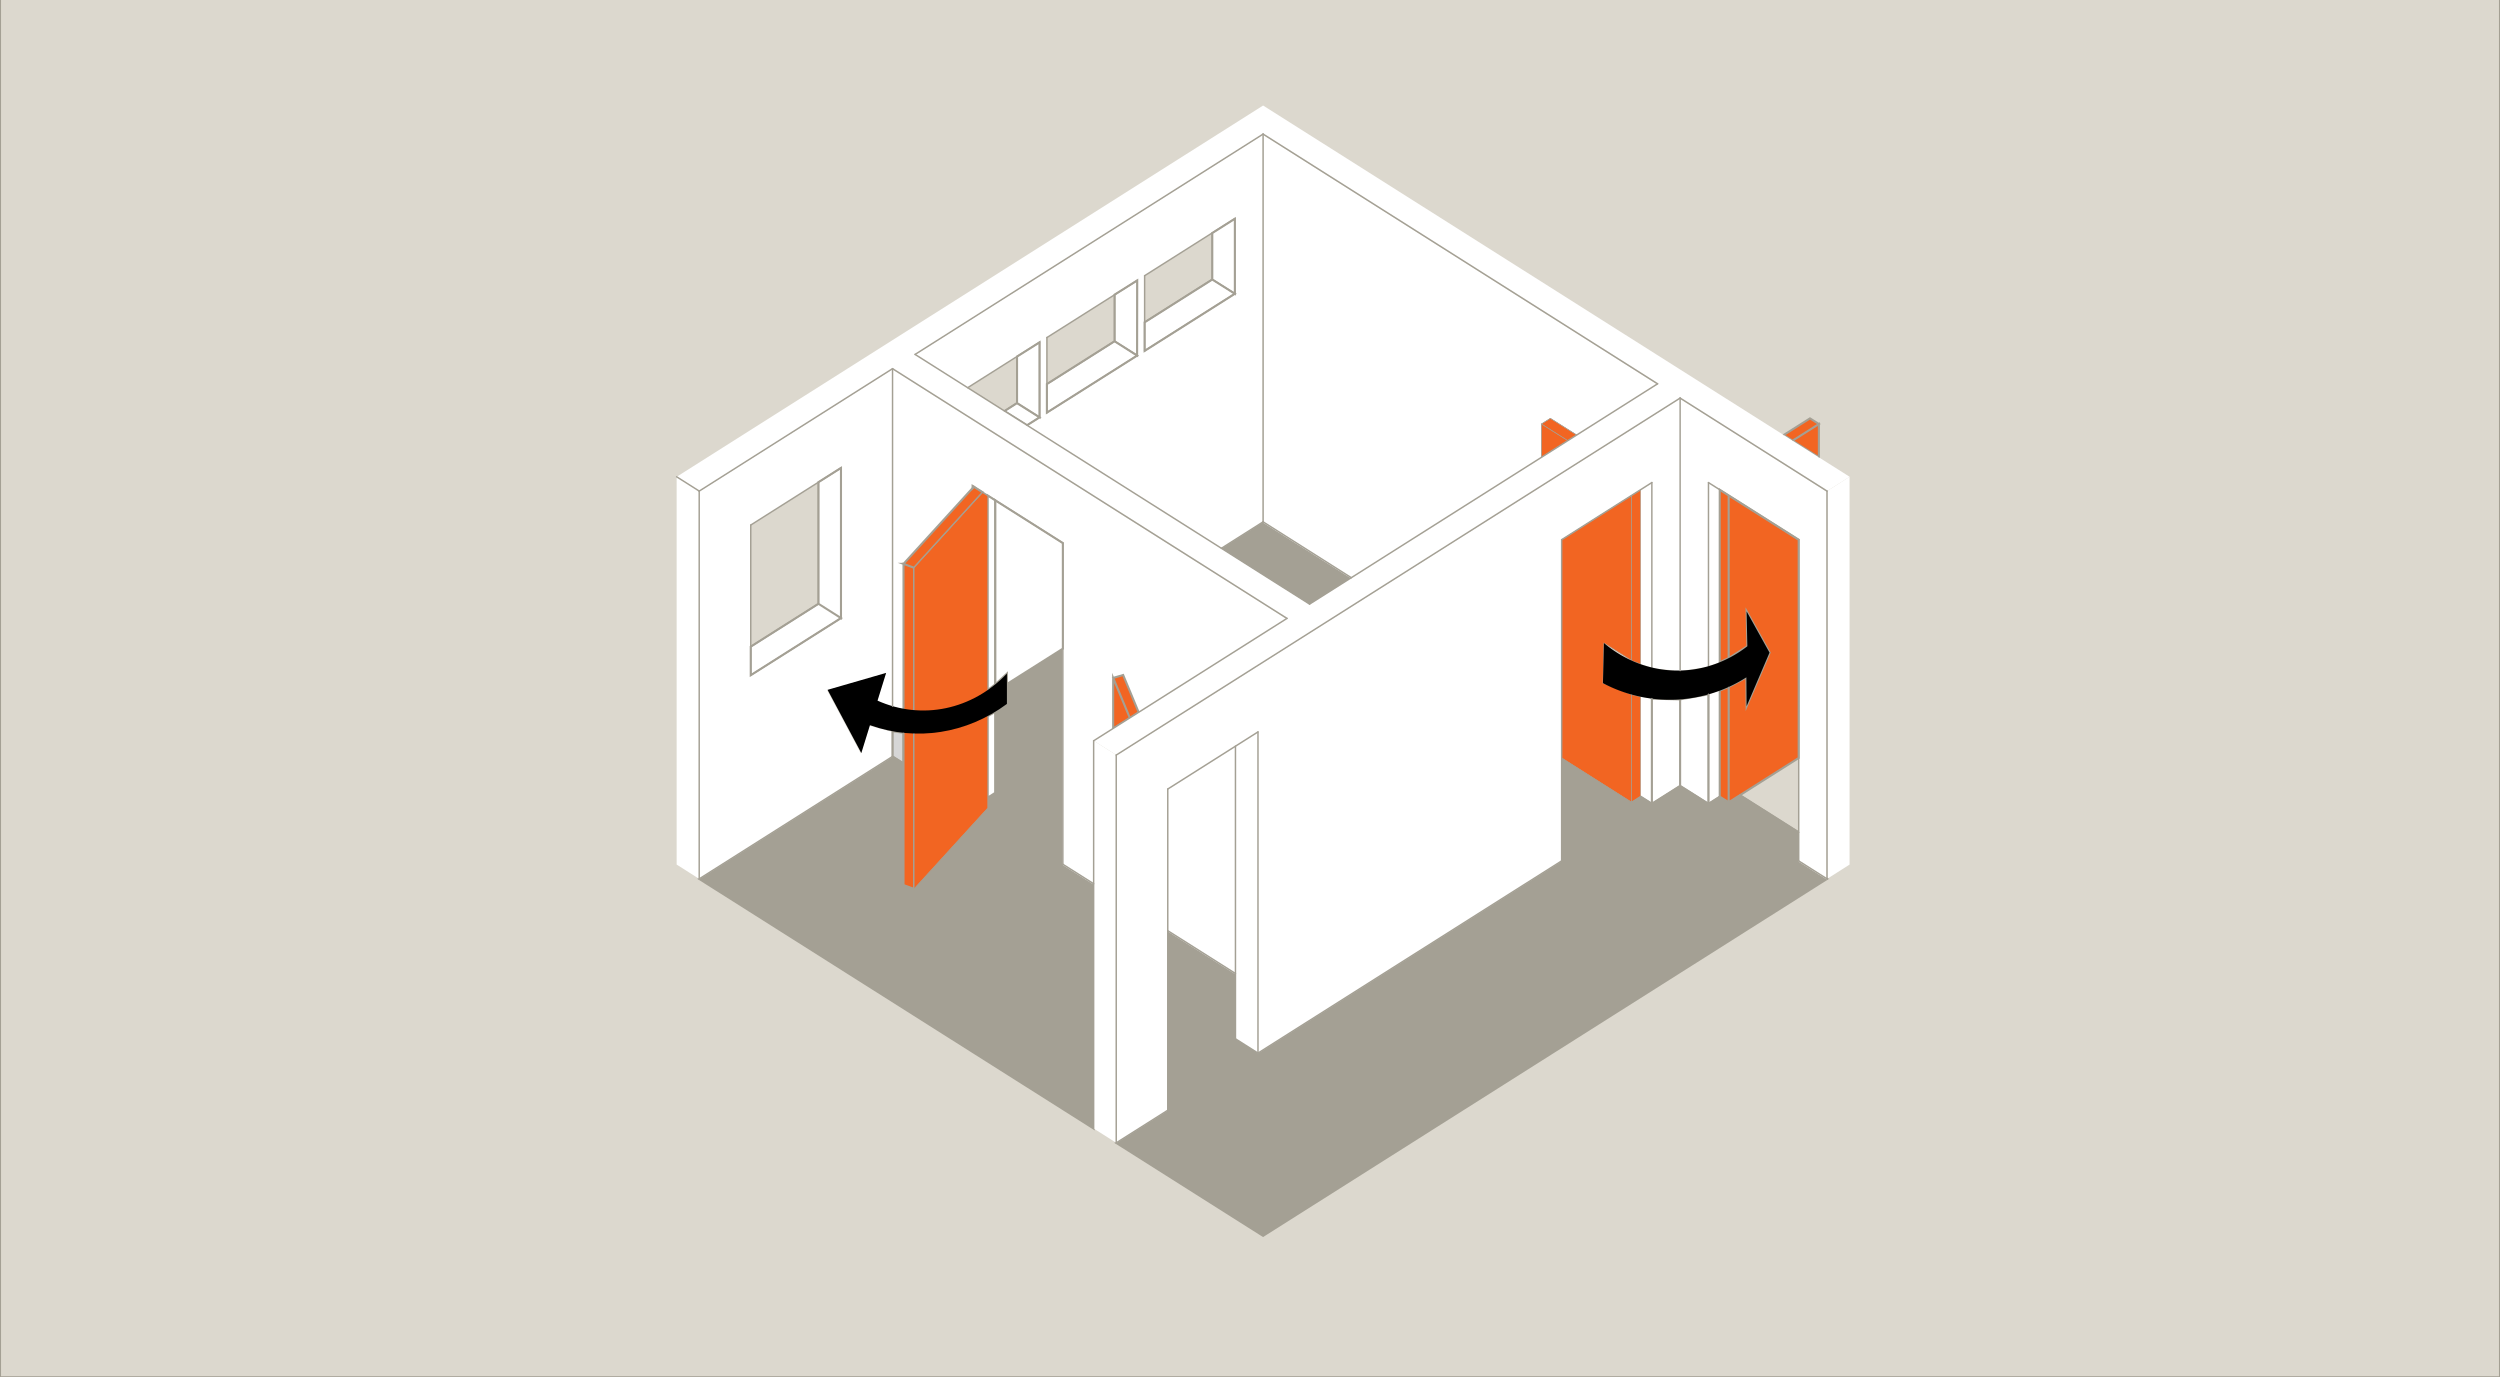 <svg xmlns="http://www.w3.org/2000/svg" viewBox="0 0 1200 661.09"><rect x="0" y="0" width="1200" height="661.09" fill="#333333" stroke="none"/><defs><style>.cls-1{fill:#dcd8ce}.cls-1,.cls-10,.cls-11,.cls-12,.cls-14,.cls-15,.cls-3,.cls-4,.cls-5,.cls-6,.cls-7,.cls-8,.cls-9{stroke:#a4a094}.cls-1,.cls-10,.cls-15,.cls-3,.cls-5,.cls-7,.cls-9{stroke-miterlimit:10}.cls-2,.cls-5{fill:#fff}.cls-10,.cls-2,.cls-3,.cls-5,.cls-7,.cls-9{fill-rule:evenodd}.cls-3,.cls-6{fill:#a4a094}.cls-12,.cls-13,.cls-14,.cls-15,.cls-4,.cls-8{fill:none}.cls-11,.cls-12,.cls-14,.cls-4,.cls-6,.cls-8{stroke-linecap:round;stroke-linejoin:round}.cls-4{stroke-width:0}.cls-11,.cls-6,.cls-8{stroke-width:.71px}.cls-7{fill:#d6d6d6}.cls-10,.cls-9{fill:#f26522}.cls-10,.cls-12,.cls-15{stroke-width:.25px}.cls-14{stroke-width:.71px}</style></defs><title>Artboard 10</title><path class="cls-1" d="M0-37.91h1200v699H0z" id="Baggrund_grå" data-name="Baggrund grå"/><g id="Bærende"><path class="cls-2" d="M887.79 228.86L877 235.72v186.14l10.79-6.86zm-62.32 6.23l-5.42-3.44v88.12l5.42-1.89zm0 96.38l-5.42 1.79v52.56l5.42-3.42zm-38 50.91l5.42 3.42v-50.45l-5.42-.91zm0-63.58l5.42 1.6v-88.77l-5.42 3.44z" id="HATCH"/><path class="cls-3" d="M438.74 426.71l-5.06-1.87v-58.42l-5.26-3.32-92.8 58.76L525 541.72V424.21l-14.78-9.36v-103.5l-26.85 17v9.54l-5.64 3.8v38.91l-3.58 2.28v5.06zm167.55-176.22l-20 12.69 42.3 26.82 20-12.67zM593 498.62v-31.33l-32.49-20.55v86.17l-24.74 15.66 70.5 44.63L877 421.86l-13.59-8.62v-13.71l-28.2-17.84-5.42 3.42-4.29-2.71-5.42 3.42-13.59-8.6-13.57 8.58-5.42-3.42-4.28 2.71-33.6-21.28v49.41l-145.79 92.27z" id="HATCH-2" data-name="HATCH"/><path class="cls-4" d="M876.97 235.72l10.82-6.86" id="LINE"/><path class="cls-4" d="M335.62 235.72l-10.83-6.86" id="LINE-2" data-name="LINE"/><path class="cls-2" d="M335.45 236v186.14l92.8-58.75v-12.1l-10.85-2.91-4.15 13.37-16.18-30.35 28.09-8.12L421 336.6l7.21 2.63v-162zm68-11.11V297l-43.3 27.42v-72.11zm24.76 114.34l5.26 1.24V271l33.18-36.39v-1L510 261v154.14l14.78 9.36v-68.65l9.38-5.92v-24.21l4.77-1.4 7.45 17.86 71.2-45.06-189.33-119.87zm10.82-168.82l25.26 16 34.46-21.82v36l-6 3.79 93.3 59.07 20-12.68V64.64zm63.29-8.11l43.3-27.42v36l-43.3 27.42zm0 22.33l32.48-20.56 10.82 6.85-43.3 27.42zm46.89-52l43.31-27.42v36l-43.31 27.42zm0 22.32l32.47-20.55 10.84 6.84-43.31 27.42zm190.5 64.85v-16l4.29-2.72 12.64 8 38.83-24.56L606.12 64.64v186.14l42.33 26.8zm66.57 102.34l13.6-2.09v-88.12l5.42 3.44 37.9 24v154.15l13.6 8.62V236l-70.52-44.65zm-13.56-90.23v88.77l13.56 1.46V191.35L535.62 362.72v186.13l24.73-15.66V379l43.31-27.42v154.19l145.75-92.27V259.33zM592.84 358.45L560.35 379v68l32.49 20.55z" id="HATCH-3" data-name="HATCH"/><path class="cls-5" d="M477.68 328.54l5.64-5.21v5.01l26.85-16.99v-50.67l-32.49-20.56v88.42z" id="HATCH-4" data-name="HATCH"/><path class="cls-4" d="M483.32 328.34l26.85-16.99" id="LINE-3" data-name="LINE"/><path class="cls-5" d="M820.05 333.26l-13.59 2.44v41.52l13.59 8.6zm-13.59 2.44l-13.57-.35v50.45l13.57-8.58z" id="HATCH-5" data-name="HATCH"/><path class="cls-4" d="M535.79 362.43l-10.84-6.86" id="LINE-4" data-name="LINE"/><path class="cls-6" d="M806.46 335.7v41.52" id="LINE-5" data-name="LINE"/><path class="cls-7" d="M433.68 351.75l-5.26-.75v12.1l5.26 3.32v-14.67z" id="HATCH-6" data-name="HATCH"/><path class="cls-8" d="M428.42 351v12.1" id="LINE-6" data-name="LINE"/><path class="cls-8" d="M433.68 366.42l-5.26-3.32" id="LINE-7" data-name="LINE"/><path class="cls-9" d="M829.76 237.8l-4.29-2.71v82.79l4.29-2zm0 91.9l-4.29 1.77v50.93l4.29 2.71zm0 55.41l33.62-21.28V259.07l-33.62-21.27v78.11l9-5.7-.36-16.74 11 19.79-11 25.71-.11-13.85-8.5 4.58zm26.39-176.3l4.27 2.72 12.64-8-4.27-2.71zm4.27 2.72l12.64 8v-16z" id="HATCH-7" data-name="HATCH"/><path class="cls-8" d="M820.07 231.65l43.31 27.42" id="LINE-8" data-name="LINE"/><path class="cls-10" d="M752.53 211.51l4.29-2.72-12.65-8-4.29 2.71zm-12.65-8v16l12.65-8zm43.31 34.28l-33.6 21.27v104.75l33.6 21.28V333.4l-13.78-5.49.47-19.27 13.31 8.43zm4.28-2.71l-4.28 2.71v79.29l4.28 1.73zm-4.28 150l4.28-2.71v-47.93l-4.28-1z" id="HATCH-8" data-name="HATCH"/><path class="cls-8" d="M792.89 231.63l-43.3 27.42" id="LINE-9" data-name="LINE"/><path class="cls-5" d="M477.68 240.12l-3.58-2.28v93.4l3.58-2.7zm-3.58 142.75l3.58-2.28v-38.91l-3.58 2.07z" id="HATCH-9" data-name="HATCH"/><path class="cls-9" d="M438.74 272.55l-5.06-1.9v154.17l5.06 1.87V272.55zM433.68 270.65l5.06 1.87 32.99-36.2-4.29-2.71-33.76 37.04z"/><path class="cls-10" d="M438.74 426.69l35.36-38.79V237.82l-2.37-1.5-32.99 36.2v154.17z"/><path class="cls-7" d="M466.86 234.28l.58-.64-.58-.38v1.02z" id="HATCH-10" data-name="HATCH"/><path class="cls-11" d="M466.86 233.26l43.31 27.42" id="LINE-10" data-name="LINE"/><path class="cls-11" d="M477.68 328.54v-88.42" id="LINE-11" data-name="LINE"/><path class="cls-4" d="M477.68 380.59l-3.58 2.28" id="LINE-12" data-name="LINE"/><path class="cls-5" d="M360.36 310.39v13.71l43.31-27.42-10.82-6.87zm43.31-85.79l-10.82 6.85v58.36l10.82 6.87z" id="HATCH-11" data-name="HATCH"/><path class="cls-6" d="M403.67 224.6l-43.31 27.42" id="LINE-13" data-name="LINE"/><path class="cls-8" d="M403.67 224.6v72.08" id="LINE-14" data-name="LINE"/><path class="cls-8" d="M360.36 252.02v72.08" id="LINE-15" data-name="LINE"/><path class="cls-8" d="M360.36 324.1l43.31-27.42" id="LINE-16" data-name="LINE"/><path class="cls-5" d="M592.73 141l-10.84-6.84-32.47 20.55v13.71zm-10.84-6.84l10.84 6.84v-36l-10.84 6.86zm-36.06 36.52L535 163.79l-32.49 20.55v13.71zm-57.69 22.82l-6 3.82 10.86 6.79 6-3.8zm10.86 6.81v-36l-10.82 6.84v22.33zm46.87-65.71L535 141.44v22.35l10.81 6.84z" id="HATCH-12" data-name="HATCH"/><path class="cls-12" d="M438.72 272.54v68.31"/><path class="cls-12" d="M433.68 270.67v69.51" id="LINE-17" data-name="LINE"/><path class="cls-12" d="M471.73 236.35l-33.01 36.19" id="LINE-18" data-name="LINE"/><path class="cls-12" d="M433.68 270.67l5.04 1.87" id="LINE-19" data-name="LINE"/><path class="cls-12" d="M783.19 237.78v79.29" id="LINE-20" data-name="LINE"/><path class="cls-9" d="M542.32 344.59l4.23-2.69-7.44-17.9-4.77 1.39zm-8-19.16v24.22l8-5.06z" id="HATCH-13" data-name="HATCH"/><path class="cls-4" d="M542.32 344.59l-7.98-19.16" id="LINE-21" data-name="LINE"/><path class="cls-4" d="M534.34 325.43l4.77-1.39" id="LINE-22" data-name="LINE"/><path class="cls-4" d="M546.55 341.9l-7.44-17.86" id="LINE-23" data-name="LINE"/><path class="cls-12" d="M829.76 237.8v78.11" id="LINE-24" data-name="LINE"/><path class="cls-4" d="M524.95 355.57l10.84 6.86" id="LINE-25" data-name="LINE"/><path class="cls-2" d="M617.75 296.83L525 355.57l10.84 6.86 270.62-171.36L877 235.72l10.82-6.86L606.29 50.65l-281.5 178.21 10.83 6.86 92.8-58.72 189.33 119.83zm10.84-6.83L439.24 170.12l167-105.76 189.4 119.86L628.59 290z" id="HATCH-14" data-name="HATCH"/><path class="cls-2" d="M525 541.72l10.84 6.85V362.43L525 355.57zm68-43.1l10.81 6.87V351.32L593 358.16z" id="HATCH-15" data-name="HATCH"/><path class="cls-4" d="M617.75 296.83l-92.8 58.74 10.84 6.86 270.67-171.36 70.51 44.65 10.82-6.86-281.5-178.21-281.5 178.21 10.83 6.86 92.8-58.76 189.33 119.87z" id="LWPOLYLINE"/><path class="cls-2" d="M324.79 414.99l10.83 6.87V235.72l-10.83-6.86v186.13z" id="HATCH-16" data-name="HATCH"/><path class="cls-8" d="M324.79 228.86l10.83 6.86" id="LINE-26" data-name="LINE"/><path class="cls-4" d="M439.24 170.12L606.29 64.36" id="LINE-27" data-name="LINE"/><path class="cls-4" d="M606.29 64.36l189.35 119.86" id="LINE-28" data-name="LINE"/><path class="cls-4" d="M795.64 184.22L628.59 289.97" id="LINE-29" data-name="LINE"/><path class="cls-4" d="M628.59 289.97L439.24 170.12" id="LINE-30" data-name="LINE"/><path class="cls-4" d="M545.85 170.63l-43.32 27.42" id="LINE-31" data-name="LINE"/><path class="cls-4" d="M592.73 140.95l-43.31 27.42" id="LINE-32" data-name="LINE"/><path class="cls-4" d="M324.79 414.99l10.83 6.87" id="LINE-33" data-name="LINE"/><path class="cls-4" d="M524.95 541.72l10.84 6.85" id="LINE-34" data-name="LINE"/><path class="cls-4" d="M603.83 351.32l-10.81 6.84" id="LINE-35" data-name="LINE"/><path class="cls-4" d="M593.02 498.62l10.81 6.87" id="LINE-36" data-name="LINE"/><path class="cls-4" d="M792.89 231.63l-5.42 3.44" id="LINE-37" data-name="LINE"/><path class="cls-4" d="M787.47 382.38l5.42 3.42" id="LINE-38" data-name="LINE"/><path class="cls-8" d="M792.89 320.4v-88.77" id="LINE-39" data-name="LINE"/><path class="cls-4" d="M825.47 235.09l-5.4-3.44" id="LINE-40" data-name="LINE"/><path class="cls-8" d="M820.07 231.65v88.12" id="LINE-41" data-name="LINE"/><path class="cls-4" d="M820.07 385.82l5.4-3.42" id="LINE-42" data-name="LINE"/><path class="cls-12" d="M825.47 317.88v-82.79" id="LINE-43" data-name="LINE"/><path class="cls-8" d="M392.85 231.45v58.36l-32.49 20.57" id="LWPOLYLINE-2" data-name="LWPOLYLINE"/><path class="cls-4" d="M403.67 296.68l-10.82-6.87" id="LINE-44" data-name="LINE"/><path class="cls-4" d="M392.85 289.81l10.82 6.87" id="LINE-45" data-name="LINE"/><path class="cls-4" d="M488.14 193.45l10.82 6.86" id="LINE-46" data-name="LINE"/><path class="cls-4" d="M535.02 163.79l10.83 6.84" id="LINE-47" data-name="LINE"/><path class="cls-4" d="M581.89 134.11l10.84 6.84" id="LINE-48" data-name="LINE"/><path d="M483.32 337.88C464 352.2 439.74 356 417.57 348.09l-4.14 13.38-16.19-30.35 28.1-8.13-4.13 13.32c21.22 9.52 45.56 4.43 62.11-13v14.55" id="LWPOLYLINE-3" data-name="LWPOLYLINE"/><path d="M769.41 327.91l.47-19.27c20.14 17.05 48.07 17.68 68.85 1.57l-.36-16.74 11 19.79-11 25.71-.11-13.85a68.32 68.32 0 0 1-68.85 2.79" id="LWPOLYLINE-4" data-name="LWPOLYLINE"/><path class="cls-13" d="M606.29 593.2l281.5-178.21" id="LINE-49" data-name="LINE"/><path class="cls-13" d="M606.29 593.2l-281.5-178.21" id="LINE-50" data-name="LINE"/><path class="cls-13" d="M887.79 228.86L606.29 50.65" id="LINE-51" data-name="LINE"/><path class="cls-13" d="M324.79 228.86l281.5-178.21" id="LINE-52" data-name="LINE"/><path class="cls-14" d="M335.62 235.72v186.14" id="LINE-53" data-name="LINE"/><path class="cls-14" d="M876.97 235.72v186.14" id="LINE-54" data-name="LINE"/><path class="cls-14" d="M876.97 235.72l-70.51-44.65" id="LINE-55" data-name="LINE"/><path class="cls-14" d="M795.64 184.22L606.29 64.36" id="LINE-56" data-name="LINE"/><path class="cls-14" d="M335.62 235.72l92.8-58.76" id="LINE-57" data-name="LINE"/><path class="cls-14" d="M439.24 170.12L606.29 64.36" id="LINE-58" data-name="LINE"/><path class="cls-14" d="M335.62 421.86l92.8-58.76" id="LINE-59" data-name="LINE"/><path class="cls-14" d="M586.27 263.18l20.02-12.69" id="LINE-60" data-name="LINE"/><path class="cls-14" d="M876.97 421.86l-13.59-8.62" id="LINE-61" data-name="LINE"/><path class="cls-14" d="M820.07 385.82l-13.61-8.6" id="LINE-62" data-name="LINE"/><path class="cls-14" d="M648.63 277.3l-42.34-26.81" id="LINE-63" data-name="LINE"/><path class="cls-14" d="M606.29 250.49V64.36" id="LINE-64" data-name="LINE"/><path class="cls-14" d="M628.59 289.97L439.24 170.12" id="LINE-65" data-name="LINE"/><path class="cls-14" d="M617.75 296.83L428.42 176.96" id="LINE-66" data-name="LINE"/><path class="cls-14" d="M535.79 362.43l270.67-171.36" id="LINE-67" data-name="LINE"/><path class="cls-14" d="M524.95 355.57l92.8-58.74" id="LINE-68" data-name="LINE"/><path class="cls-14" d="M628.59 289.97l167.05-105.75" id="LINE-69" data-name="LINE"/><path class="cls-14" d="M535.79 362.43v186.14" id="LINE-70" data-name="LINE"/><path class="cls-14" d="M524.95 355.57v186.15" id="LINE-71" data-name="LINE"/><path class="cls-14" d="M806.46 191.07v130.78" id="LINE-72" data-name="LINE"/><path class="cls-14" d="M428.42 176.96v161.99" id="LINE-73" data-name="LINE"/><path class="cls-14" d="M593.02 467.29l-32.49-20.55" id="LINE-74" data-name="LINE"/><path class="cls-14" d="M524.95 424.21l-14.78-9.36" id="LINE-75" data-name="LINE"/><path class="cls-14" d="M535.79 548.57l24.74-15.66" id="LINE-76" data-name="LINE"/><path class="cls-14" d="M603.83 505.49l145.76-92.27" id="LINE-77" data-name="LINE"/><path class="cls-14" d="M792.89 385.8l13.57-8.58" id="LINE-78" data-name="LINE"/><path class="cls-14" d="M820.07 385.82v-52.56" id="LINE-79" data-name="LINE"/><path class="cls-14" d="M863.38 259.07v154.17" id="LINE-80" data-name="LINE"/><path class="cls-14" d="M863.38 399.53l-28.2-17.84" id="LINE-81" data-name="LINE"/><path class="cls-14" d="M825.47 382.4l-5.4 3.42" id="LINE-82" data-name="LINE"/><path class="cls-14" d="M792.89 385.8l-5.42-3.42" id="LINE-83" data-name="LINE"/><path class="cls-14" d="M792.89 335.35v50.45" id="LINE-84" data-name="LINE"/><path class="cls-14" d="M749.59 259.05v154.17" id="LINE-85" data-name="LINE"/><path class="cls-14" d="M603.83 351.32l-43.3 27.42" id="LINE-86" data-name="LINE"/><path class="cls-14" d="M603.83 505.49l-10.81-6.87" id="LINE-87" data-name="LINE"/><path class="cls-14" d="M603.83 351.32v154.17" id="LINE-88" data-name="LINE"/><path class="cls-14" d="M560.53 378.74v154.17" id="LINE-89" data-name="LINE"/><path class="cls-14" d="M593.02 358.16v140.46" id="LINE-90" data-name="LINE"/><path class="cls-14" d="M510.17 260.68v154.17" id="LINE-91" data-name="LINE"/><path class="cls-14" d="M592.73 104.92l-43.31 27.42" id="LINE-92" data-name="LINE"/><path class="cls-14" d="M545.85 134.6l-43.32 27.42" id="LINE-93" data-name="LINE"/><path class="cls-14" d="M592.73 104.92v36.03" id="LINE-94" data-name="LINE"/><path class="cls-14" d="M549.42 132.34v36.03" id="LINE-95" data-name="LINE"/><path class="cls-14" d="M549.42 168.37l43.31-27.42" id="LINE-96" data-name="LINE"/><path class="cls-14" d="M545.85 134.6v36.03" id="LINE-97" data-name="LINE"/><path class="cls-14" d="M502.53 162.02v36.03" id="LINE-98" data-name="LINE"/><path class="cls-14" d="M502.53 198.05l43.32-27.42" id="LINE-99" data-name="LINE"/><path class="cls-12" d="M474.1 387.93l-35.38 38.76" id="LINE-100" data-name="LINE"/><path class="cls-12" d="M433.68 424.84l5.04 1.85" id="LINE-101" data-name="LINE"/><path class="cls-12" d="M438.72 352.09v74.6" id="LINE-102" data-name="LINE"/><path class="cls-12" d="M433.68 351.75v73.09" id="LINE-103" data-name="LINE"/><path class="cls-14" d="M787.47 382.38l-4.28 2.71" id="LINE-104" data-name="LINE"/><path class="cls-12" d="M783.19 385.09l-33.6-21.28" id="LINE-105" data-name="LINE"/><path class="cls-12" d="M752.53 211.51l-12.65-8.01" id="LINE-106" data-name="LINE"/><path class="cls-14" d="M498.96 164.28l-34.46 21.81" id="LINE-107" data-name="LINE"/><path class="cls-14" d="M498.96 164.28v36.03" id="LINE-108" data-name="LINE"/><path class="cls-14" d="M492.95 204.11l6.01-3.8" id="LINE-109" data-name="LINE"/><path class="cls-15" d="M783.19 333.4v51.69" id="LINE-110" data-name="LINE"/><path class="cls-12" d="M739.88 203.5v16.01" id="LINE-111" data-name="LINE"/><path class="cls-12" d="M744.17 200.79l-4.29 2.71" id="LINE-112" data-name="LINE"/><path class="cls-12" d="M756.82 208.79l-12.65-8" id="LINE-113" data-name="LINE"/><path class="cls-12" d="M825.47 382.4l4.29 2.71" id="LINE-114" data-name="LINE"/><path class="cls-12" d="M829.76 385.11l33.62-21.28" id="LINE-115" data-name="LINE"/><path class="cls-12" d="M860.42 211.53l12.64-8.01" id="LINE-116" data-name="LINE"/><path class="cls-12" d="M873.06 203.52l-4.28-2.71" id="LINE-117" data-name="LINE"/><path class="cls-12" d="M868.78 200.81l-12.63 8" id="LINE-118" data-name="LINE"/><path class="cls-12" d="M829.76 329.7v55.41" id="LINE-119" data-name="LINE"/><path class="cls-12" d="M873.06 203.52v16.01" id="LINE-120" data-name="LINE"/><path class="cls-14" d="M581.89 111.78v22.33l-32.47 20.55" id="LWPOLYLINE-5" data-name="LWPOLYLINE"/><path class="cls-14" d="M535.02 141.44v22.35l-32.49 20.55" id="LWPOLYLINE-6" data-name="LWPOLYLINE"/><path class="cls-14" d="M488.14 171.13v22.32l-6.01 3.82" id="LWPOLYLINE-7" data-name="LWPOLYLINE"/><path class="cls-14" d="M498.96 200.31l-10.82-6.86" id="LINE-121" data-name="LINE"/><path class="cls-14" d="M545.85 170.63l-10.83-6.84" id="LINE-122" data-name="LINE"/><path class="cls-14" d="M592.73 140.95l-10.84-6.84" id="LINE-123" data-name="LINE"/></g></svg>